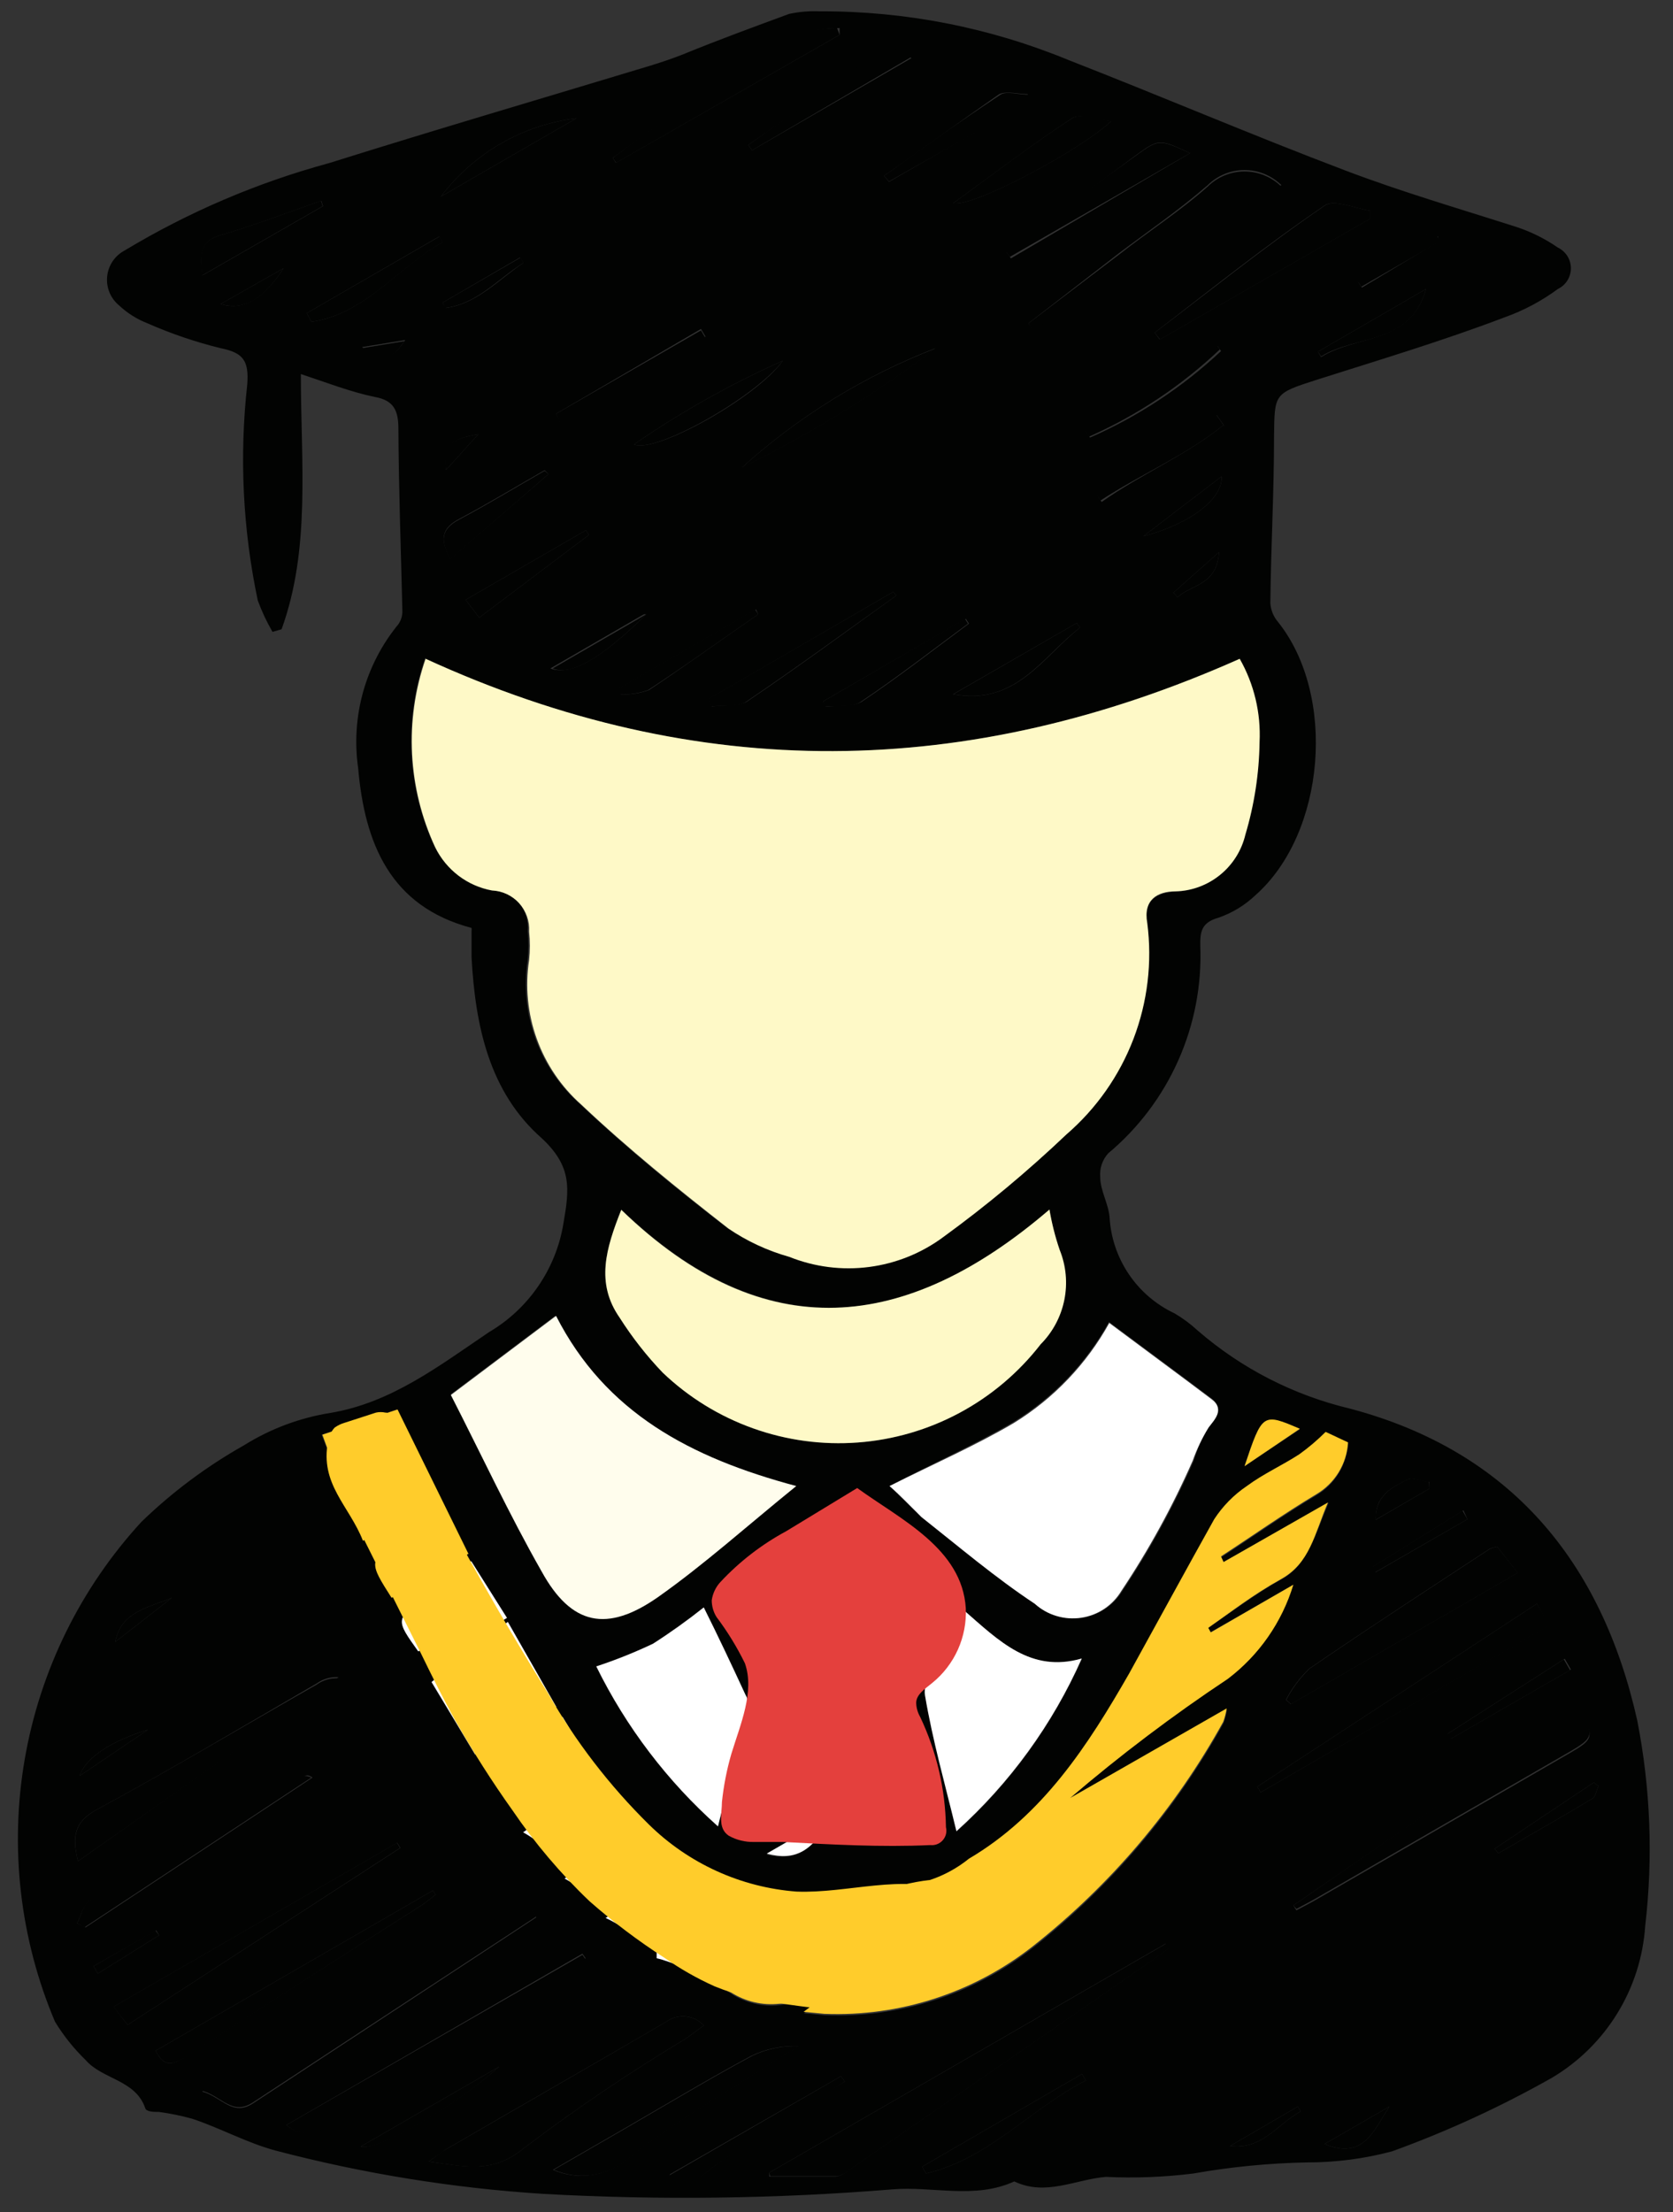 <?xml version="1.0" encoding="UTF-8"?> <svg xmlns="http://www.w3.org/2000/svg" width="59" height="78" viewBox="0 0 59 78" fill="none"><rect x="0" y="0" width="59" height="78" fill="#333333" stroke="none"/><g clip-path="url(#clip0_4207_32099)"><path d="M10.61 13.19C10.61 16.31 10.96 19.35 9.93 22.19L9.61 22.28C9.404 21.926 9.23 21.554 9.09 21.17C8.562 18.666 8.437 16.093 8.72 13.55C8.78 12.72 8.58 12.44 7.79 12.28C6.902 12.063 6.036 11.768 5.2 11.4C4.829 11.255 4.49 11.042 4.2 10.77C4.051 10.647 3.934 10.49 3.861 10.311C3.787 10.132 3.759 9.938 3.779 9.746C3.799 9.554 3.866 9.37 3.974 9.21C4.083 9.05 4.229 8.92 4.4 8.83C6.649 7.475 9.076 6.438 11.61 5.75C15.37 4.57 19.15 3.46 22.92 2.32C23.31 2.2 23.7 2.07 24.08 1.92C25.35 1.4 26.61 0.94 27.83 0.49C28.184 0.414 28.547 0.384 28.91 0.4C31.921 0.386 34.906 0.971 37.69 2.12C40.97 3.4 44.17 4.77 47.44 6.01C49.44 6.77 51.44 7.35 53.5 8.01C54.011 8.181 54.496 8.423 54.94 8.73C55.077 8.796 55.193 8.9 55.275 9.029C55.356 9.158 55.399 9.307 55.399 9.46C55.399 9.612 55.356 9.762 55.275 9.891C55.193 10.02 55.077 10.124 54.94 10.19C54.366 10.614 53.733 10.951 53.06 11.19C50.88 12.02 48.61 12.7 46.41 13.4C44.92 13.88 44.95 13.88 44.93 15.4C44.93 17.4 44.82 19.31 44.8 21.27C44.816 21.513 44.911 21.745 45.07 21.93C47.14 24.52 46.75 29.38 44.27 31.57C43.898 31.923 43.455 32.193 42.97 32.36C42.37 32.53 42.32 32.85 42.33 33.36C42.382 34.746 42.117 36.125 41.553 37.392C40.99 38.659 40.144 39.781 39.08 40.67C38.979 40.782 38.903 40.913 38.854 41.056C38.806 41.199 38.788 41.35 38.8 41.5C38.8 41.98 39.09 42.44 39.13 42.92C39.171 43.639 39.406 44.333 39.809 44.93C40.212 45.526 40.768 46.003 41.42 46.31C41.71 46.48 41.982 46.682 42.23 46.91C43.774 48.25 45.62 49.197 47.61 49.67C53.27 51.17 56.49 55.07 57.74 60.67C58.207 63.054 58.302 65.497 58.02 67.91C57.947 69.001 57.611 70.057 57.039 70.989C56.468 71.921 55.679 72.7 54.74 73.26C52.933 74.283 51.043 75.153 49.09 75.86C48.111 76.121 47.102 76.252 46.09 76.25C44.748 76.276 43.411 76.406 42.09 76.64C41.065 76.769 40.031 76.809 39 76.76C37.92 76.85 36.88 77.45 35.77 76.92C34.37 77.56 32.9 77.08 31.47 77.2C27.378 77.533 23.269 77.587 19.17 77.36C15.974 77.157 12.806 76.644 9.71 75.83C8.71 75.56 7.77 75.04 6.78 74.71C6.396 74.604 6.005 74.524 5.61 74.47C5.44 74.47 5.15 74.47 5.12 74.33C4.77 73.33 3.62 73.33 3.02 72.64C2.605 72.237 2.242 71.784 1.94 71.29C0.703 68.368 0.332 65.153 0.873 62.027C1.414 58.9 2.843 55.996 4.99 53.66C6.076 52.609 7.293 51.702 8.61 50.96C9.54 50.379 10.577 49.992 11.66 49.82C13.81 49.46 15.5 48.15 17.25 46.97C17.941 46.563 18.533 46.008 18.986 45.346C19.439 44.685 19.741 43.931 19.87 43.14C20.08 41.92 20.18 41.14 19.11 40.14C17.24 38.5 16.76 36.14 16.63 33.76C16.63 33.45 16.63 33.14 16.63 32.83C16.635 32.794 16.635 32.756 16.63 32.72C13.75 31.96 12.86 29.72 12.63 27.08C12.502 26.183 12.562 25.268 12.806 24.395C13.051 23.523 13.474 22.71 14.05 22.01C14.149 21.866 14.198 21.694 14.19 21.52C14.14 19.39 14.06 17.26 14.05 15.12C14.05 14.48 13.89 14.12 13.23 14C12.36 13.82 11.55 13.5 10.61 13.19ZM15 23.19C14.243 25.357 14.354 27.733 15.31 29.82C15.501 30.212 15.782 30.554 16.129 30.818C16.476 31.082 16.881 31.261 17.31 31.34C17.494 31.349 17.675 31.395 17.841 31.475C18.008 31.555 18.156 31.669 18.277 31.808C18.399 31.947 18.491 32.109 18.548 32.285C18.605 32.461 18.626 32.646 18.61 32.83C18.645 33.162 18.645 33.498 18.61 33.83C18.466 34.766 18.559 35.723 18.881 36.614C19.202 37.505 19.741 38.301 20.45 38.93C22.09 40.48 23.86 41.93 25.64 43.3C26.297 43.748 27.024 44.085 27.79 44.3C28.681 44.657 29.65 44.78 30.602 44.655C31.555 44.531 32.46 44.164 33.23 43.59C34.767 42.491 36.23 41.292 37.61 40C38.658 39.089 39.466 37.934 39.959 36.635C40.453 35.337 40.618 33.937 40.44 32.56C40.31 31.73 40.82 31.48 41.44 31.44C42.013 31.424 42.565 31.22 43.01 30.858C43.455 30.497 43.768 29.998 43.9 29.44C44.216 28.381 44.384 27.284 44.4 26.18C44.45 25.153 44.208 24.134 43.7 23.24C34.13 27.5 24.61 27.64 15.01 23.23L15 23.19ZM43.15 55.08L43.06 54.92C44.18 54.19 45.27 53.42 46.42 52.73C46.742 52.54 47.013 52.274 47.209 51.955C47.404 51.636 47.518 51.273 47.54 50.9L46.75 50.53C46.462 50.818 46.151 51.083 45.82 51.32C45.22 51.71 44.55 52.01 43.97 52.44C43.515 52.753 43.127 53.154 42.83 53.62C41.83 55.41 40.83 57.25 39.83 59.06C38.38 61.61 36.83 64.06 34.18 65.59C33.771 65.919 33.307 66.173 32.81 66.34C31.505 66.488 30.265 66.985 29.22 67.78C28.3 68.51 27.22 69.09 26.22 69.78L25.6 70.17C26.08 70.542 26.674 70.736 27.281 70.719C27.888 70.703 28.47 70.477 28.93 70.08C29.398 69.766 29.889 69.489 30.4 69.25L30.48 69.38L28.35 70.99L29.08 71.06C31.735 71.166 34.341 70.322 36.43 68.68C39.175 66.514 41.459 63.821 43.15 60.76C43.205 60.608 43.245 60.45 43.27 60.29L37.74 63.4C39.503 61.886 41.356 60.48 43.29 59.19C44.393 58.359 45.205 57.2 45.61 55.88L42.68 57.56L42.61 57.4C43.47 56.82 44.3 56.18 45.21 55.68C46.12 55.18 46.38 54.11 46.86 52.98L43.15 55.08ZM37.01 42.65C32.01 46.98 27.01 47.55 21.91 42.65C21.37 44.01 21 45.23 21.85 46.45C22.291 47.148 22.8 47.802 23.37 48.4C24.281 49.27 25.365 49.939 26.552 50.363C27.738 50.788 29.001 50.959 30.257 50.864C31.514 50.77 32.736 50.413 33.846 49.816C34.956 49.219 35.928 48.396 36.7 47.4C37.116 46.976 37.4 46.441 37.519 45.859C37.638 45.277 37.586 44.673 37.37 44.12C37.21 43.641 37.089 43.149 37.01 42.65ZM31.37 52.4C31.74 52.76 32.11 53.15 32.53 53.49C33.83 54.49 35.1 55.63 36.53 56.55C36.749 56.748 37.01 56.896 37.294 56.981C37.577 57.067 37.876 57.088 38.169 57.044C38.461 57 38.741 56.892 38.986 56.727C39.232 56.562 39.438 56.344 39.59 56.09C40.559 54.639 41.398 53.107 42.1 51.51C42.227 51.09 42.398 50.684 42.61 50.3C42.79 50.05 43.21 49.67 42.72 49.3C41.54 48.41 40.34 47.53 39.11 46.61C38.309 48.057 37.148 49.273 35.74 50.14C34.36 50.95 32.88 51.6 31.37 52.4ZM28.08 52.4C24.34 51.4 21.35 49.83 19.57 46.4L15.9 49.16C16.98 51.27 17.96 53.37 19.1 55.38C20.15 57.24 21.41 57.54 23.2 56.29C24.83 55.15 26.33 53.8 28.08 52.4ZM33.97 56.78C33.69 57.36 33.44 57.84 33.22 58.32C33 58.8 32.54 59.32 32.62 59.79C32.89 61.4 33.34 62.97 33.73 64.59C35.616 62.894 37.122 60.819 38.15 58.5C36.35 59 35.23 57.86 33.97 56.76V56.78ZM25.32 64.4C25.69 62.9 26.04 61.51 26.37 60.12C26.378 59.993 26.346 59.868 26.28 59.76C25.8 58.76 25.28 57.76 24.81 56.68C24.235 57.137 23.638 57.564 23.02 57.96C22.37 58.268 21.703 58.535 21.02 58.76C22.075 60.9 23.535 62.816 25.32 64.4ZM13.81 56.34L16.49 54.79L13.99 49.7L11.34 50.59L12.8 54.29L14.87 53.14C14.64 53.521 14.345 53.859 14 54.14C13.01 55.08 13.01 55.08 13.81 56.34ZM27.13 76.61V76.75C27.92 76.75 28.7 76.75 29.49 76.75C29.639 76.721 29.777 76.651 29.89 76.55L40.49 69.22L41.2 68.7L41.1 68.54L27.13 76.61ZM18.91 67.61C18.61 66.95 18.27 67.27 17.91 67.46L7.91 73.24C7.7 73.36 7.5 73.51 7.13 73.75C7.83 73.95 8.2 74.64 8.92 74.17L18.91 67.61ZM16.75 61.88L19.61 60.19L17.9 57.19L15.21 59.31L16.75 61.88ZM15.12 76.22C16.42 76.39 17.37 76.66 18.47 75.75C20.313 74.355 22.229 73.06 24.21 71.87L24.82 71.42C24.655 71.242 24.432 71.129 24.191 71.104C23.95 71.078 23.708 71.141 23.51 71.28C20.92 72.8 18.31 74.28 15.71 75.8C15.61 75.89 15.42 76 15.12 76.22ZM52.8 54.54C52.711 54.552 52.623 54.575 52.54 54.61C50.41 56.01 48.27 57.4 46.17 58.84C45.838 59.159 45.561 59.531 45.35 59.94L45.52 60.09L53.52 55.46L52.8 54.54ZM45.61 67.19L45.72 67.36C45.96 67.23 46.2 67.11 46.44 66.97L55.32 61.84C56.22 61.32 56.23 61.26 55.7 60.24L45.61 67.19ZM36.27 11.4L36.4 11.61L45.19 6.53C44.843 6.188 44.376 5.996 43.89 5.996C43.403 5.996 42.936 6.188 42.59 6.53C41.59 7.4 40.51 8.14 39.46 8.93L36.27 11.4ZM2.75 65.63L11.94 59.14C11.665 59.122 11.393 59.2 11.17 59.36C8.61 60.85 6.02 62.4 3.41 63.81C2.61 64.24 2.54 64.76 2.75 65.63ZM28.61 67.18V66.97C27.83 66.87 26.93 66.49 26.29 66.75C25.18 67.313 24.129 67.983 23.15 68.75V69.05C23.68 69.17 24.32 69.55 24.7 69.37C26.09 68.74 27.35 67.92 28.61 67.18ZM19.5 76.51C19.917 76.693 20.376 76.758 20.827 76.698C21.279 76.638 21.705 76.455 22.06 76.17C23.68 74.87 25.51 73.84 27.26 72.7C27.55 72.51 27.87 72.33 28.17 72.15C27.593 72.123 27.02 72.24 26.5 72.49C25.03 73.28 23.6 74.14 22.15 74.98L19.5 76.51ZM14.96 58.51L15.04 58.66L17.85 57.03L16.59 55.03C16.46 55.08 16.41 55.09 16.37 55.13L14.95 56.3C13.95 57.11 13.95 57.11 14.75 58.23L16 57.6L16.06 57.7L14.96 58.51ZM40.72 11.73L40.9 11.97L48.32 7.71V7.43C47.77 7.35 47.04 7.01 46.71 7.25C44.61 8.67 42.69 10.22 40.72 11.73ZM54.2 56.55L44.34 63L44.46 63.2L54.61 57.31L54.2 56.55ZM10.1 74.93C10.299 75.105 10.555 75.202 10.82 75.202C11.085 75.202 11.341 75.105 11.54 74.93C14.48 73.03 17.43 71.16 20.38 69.28C20.477 69.212 20.567 69.135 20.65 69.05L20.54 68.89L10.1 74.93ZM4.5 71.4L14.12 65.16L14.01 64.98L4.01 70.76L4.5 71.4ZM21.36 67.63C21.99 67.92 22.54 68.39 22.83 68.26C23.915 67.736 24.97 67.152 25.99 66.51C25.54 66.29 25.2 66.1 24.85 65.95C24.5 65.8 24.3 65.72 24.15 65.82C23.27 66.34 22.43 66.92 21.36 67.63ZM29.61 1.23V0.99C29.355 0.988 29.1 1.011 28.85 1.06C27.656 1.363 26.54 1.919 25.58 2.69C24.24 3.7 22.91 4.61 21.61 5.57L21.72 5.74L29.61 1.23ZM20.7 61.97L19.84 60.57L17.15 62.4L17.93 63.54L20.7 61.97ZM5.49 72.31C5.81 72.97 6.17 72.76 6.57 72.5C9.323 70.72 12.08 68.953 14.84 67.2C15.02 67.08 15.19 66.94 15.36 66.81L15.27 66.66L5.49 72.31ZM23.97 65.46L22.67 64.4L19.91 66.24C20.49 66.55 21.01 67.06 21.29 66.95C22.217 66.516 23.112 66.018 23.97 65.46ZM21.18 62.67L18.45 64.61C19.03 64.93 19.53 65.43 19.81 65.32C20.664 64.936 21.487 64.484 22.27 63.97L21.18 62.67ZM41.97 5.4C40.87 4.89 40.87 4.89 40.04 5.49L36.11 8.4C35.9 8.55 35.71 8.73 35.5 8.89L35.65 9.11L41.97 5.4ZM2.72 67.82L3.02 67.96L11.02 62.68C10.89 62.59 10.82 62.59 10.76 62.62C8.24 64.07 5.76 65.51 3.22 66.99C2.94 67.12 2.87 67.53 2.72 67.82ZM33.61 7.17C34.33 7.31 38.09 5.3 39.18 4.28C38.63 4.22 38.08 3.99 37.81 4.17C36.42 5.08 35.1 6.09 33.61 7.17ZM31.61 21L31.5 20.87L25.01 24.64L25.1 24.91C25.52 24.86 26.03 24.91 26.34 24.74C28.13 23.53 29.87 22.25 31.61 21ZM26.13 16.5C28.546 15.316 30.844 13.903 32.99 12.28C30.471 13.256 28.152 14.687 26.15 16.5H26.13ZM27.61 12.72C25.772 13.539 24.015 14.526 22.36 15.67C23.09 16.01 26.66 14.04 27.61 12.72ZM26.39 5.11L26.52 5.3L32.14 2.05C31.953 1.87 31.704 1.769 31.445 1.769C31.185 1.769 30.936 1.87 30.75 2.05C30.01 2.61 29.24 3.13 28.49 3.66L26.39 5.11ZM11.39 7.27L11.33 7.08C10.15 7.49 8.99 7.94 7.79 8.29C7.04 8.51 7.05 8.98 7.14 9.71L11.39 7.27ZM29.03 24.73L29.11 24.92C29.54 24.87 30.06 24.92 30.38 24.75C31.68 23.88 32.91 22.92 34.17 21.99L34.06 21.82L29.03 24.73ZM38.09 22.13L37.97 21.97L33.61 24.48C35.84 24.89 36.77 23.16 38.09 22.13ZM31.18 6.2L31.35 6.41L36.3 3.56L36.24 3.32C35.92 3.32 35.51 3.2 35.24 3.32C33.89 4.26 32.55 5.24 31.18 6.2ZM29.79 73.4L29.66 73.21L23.61 76.68C23.68 76.742 23.757 76.796 23.84 76.84C24.56 77.09 24.94 76.51 25.44 76.19C26.85 75.23 28.32 74.3 29.79 73.4ZM19.34 16.72L19.21 16.58C18.21 17.15 17.21 17.76 16.21 18.29C15.53 18.64 15.53 19.05 15.88 19.7L19.34 16.72ZM32.52 76.4L32.66 76.64C34.87 76.12 36.35 74.35 38.29 73.36L38.16 73.13L32.52 76.4ZM10.82 11.04L10.98 11.35C12.92 11.06 14.04 9.4 15.61 8.54L15.49 8.34L10.82 11.04ZM16.9 21.78L20.77 18.86L20.66 18.7L16.42 21.15L16.9 21.78ZM20.33 4.17C19.389 4.286 18.481 4.591 17.66 5.065C16.839 5.539 16.121 6.173 15.55 6.93L20.33 4.17ZM26.74 21.66L26.66 21.49L21.83 24.28L21.89 24.48C22.23 24.499 22.57 24.448 22.89 24.33C24.18 23.47 25.45 22.55 26.74 21.66ZM50.29 10.19L46.48 12.4L46.59 12.59C47.84 11.79 49.73 12.16 50.29 10.19ZM38.29 15.19L38.44 15.43C40.142 14.683 41.705 13.652 43.06 12.38L42.94 12.2L38.29 15.19ZM43.19 15.04L42.91 14.64L38.72 17.5L38.85 17.7C40.23 16.72 41.82 16.06 43.15 14.99L43.19 15.04ZM19.61 14.59L19.76 14.87L24.88 11.87L24.72 11.6L19.61 14.59ZM17.61 72.87L12.72 75.69C13.29 75.85 15.98 74.3 17.61 72.87ZM55.4 58.87L55.18 58.49L51.06 61.13L51.17 61.31L55.4 58.87ZM43.89 51.7L45.84 50.4C44.53 49.82 44.52 49.82 43.89 51.7ZM52.71 65.19L52.84 65.35C53.95 64.71 55.06 64.08 56.16 63.42C56.27 63.35 56.3 63.13 56.37 62.98L56.21 62.85L52.71 65.19ZM50.71 8.53V8.33C50.43 8.33 50.07 8.18 49.9 8.33C49.19 8.83 48.55 9.4 47.9 9.95L48.03 10.14L50.71 8.53ZM22.71 21.66L19.41 23.57C20.12 23.84 21.18 23.25 22.79 21.66H22.71ZM43.08 16.8L40.32 18.91C41.98 18.47 43.13 17.59 43.08 16.8ZM50.41 52.49V52.26C50.16 52.26 49.84 52.07 49.66 52.16C49.12 52.44 48.49 52.7 48.52 53.59L50.41 52.49ZM49 74.28L46.71 75.6C48.12 76.19 48.47 75.06 49 74.28ZM29.34 64.03L27.04 65.4C28.05 65.63 28.67 65.29 29.34 64.03ZM51.75 53.57L51.61 53.26L48.4 55.26L48.51 55.44L51.75 53.57ZM18.46 9.27L18.34 9.08L15.61 10.67L15.72 10.86C16.84 10.71 17.61 9.83 18.46 9.27ZM45.87 74.45L45.77 74.28L43.38 75.67C44.53 75.81 45.05 74.89 45.87 74.45ZM7.78 10.72C8.56 10.97 9.29 10.55 10 9.46L7.78 10.72ZM5.22 60.99C3.89 61.4 3.01 61.99 2.81 62.62L5.22 60.99ZM4.06 57.9L6.06 56.34C5.26 56.69 4.28 56.8 4.06 57.9ZM42.99 19.47L41.38 20.9L41.53 21.06C42 20.61 42.92 20.65 42.99 19.47ZM16.87 15.31C15.87 15.49 15.65 15.7 15.73 16.57L16.87 15.31ZM5.61 68.24L5.51 68.07L3.3 69.33L3.45 69.59L5.61 68.24ZM12.77 12.24C13.48 12.87 13.91 12.57 14.29 11.99L12.77 12.24Z" fill="#020302"></path><path d="M15.01 23.23C24.64 27.64 34.13 27.5 43.72 23.23C44.228 24.124 44.47 25.143 44.42 26.17C44.404 27.274 44.236 28.372 43.92 29.43C43.788 29.988 43.475 30.487 43.03 30.848C42.585 31.21 42.033 31.415 41.46 31.43C40.82 31.43 40.31 31.72 40.46 32.55C40.638 33.931 40.47 35.334 39.973 36.634C39.475 37.934 38.664 39.09 37.61 40C36.247 41.297 34.801 42.503 33.28 43.61C32.51 44.184 31.605 44.551 30.652 44.675C29.7 44.8 28.731 44.677 27.84 44.32C27.074 44.105 26.347 43.768 25.69 43.32C23.91 41.93 22.14 40.5 20.5 38.95C19.791 38.321 19.252 37.525 18.931 36.634C18.609 35.743 18.516 34.786 18.66 33.85C18.695 33.518 18.695 33.182 18.66 32.85C18.671 32.668 18.645 32.486 18.585 32.315C18.524 32.143 18.431 31.985 18.309 31.85C18.187 31.715 18.039 31.606 17.875 31.529C17.71 31.451 17.531 31.408 17.35 31.4C16.921 31.321 16.516 31.142 16.169 30.878C15.822 30.614 15.541 30.272 15.35 29.88C14.379 27.791 14.257 25.407 15.01 23.23Z" fill="#FEF9C7"></path><path d="M43.15 55.08L46.83 52.98C46.35 54.11 46.2 55.11 45.18 55.68C44.16 56.25 43.44 56.82 42.61 57.4L42.7 57.56L45.61 55.88C45.209 57.203 44.401 58.365 43.3 59.2C41.363 60.486 39.507 61.889 37.74 63.4L43.26 60.24C43.235 60.4 43.195 60.558 43.14 60.71C41.45 63.771 39.165 66.464 36.42 68.63C34.331 70.272 31.725 71.116 29.07 71.01L28.34 70.94L30.47 69.33L30.39 69.2C29.88 69.439 29.388 69.716 28.92 70.03C28.46 70.427 27.878 70.653 27.271 70.669C26.664 70.686 26.07 70.492 25.59 70.12L26.21 69.73C27.21 69.08 28.21 68.5 29.21 67.73C30.255 66.936 31.495 66.438 32.8 66.29C33.297 66.124 33.761 65.87 34.17 65.54C36.78 64 38.37 61.54 39.82 59.01C40.82 57.2 41.82 55.36 42.82 53.57C43.121 53.107 43.512 52.709 43.97 52.4C44.55 51.97 45.22 51.67 45.82 51.28C46.151 51.043 46.462 50.778 46.75 50.49L47.54 50.86C47.518 51.233 47.404 51.596 47.209 51.915C47.013 52.234 46.742 52.5 46.42 52.69C45.27 53.38 44.18 54.15 43.06 54.88L43.15 55.08Z" fill="#FFCC2B"></path><path d="M37.01 42.65C37.092 43.132 37.212 43.607 37.37 44.07C37.597 44.63 37.654 45.243 37.535 45.836C37.416 46.428 37.126 46.972 36.7 47.4C35.928 48.396 34.956 49.219 33.846 49.816C32.736 50.413 31.514 50.77 30.257 50.864C29 50.959 27.738 50.788 26.552 50.363C25.365 49.939 24.281 49.27 23.37 48.4C22.8 47.805 22.291 47.155 21.85 46.46C21 45.24 21.37 44.02 21.91 42.66C26.96 47.55 31.96 46.98 37.01 42.65Z" fill="#FEF9C7"></path><path d="M31.37 52.4C32.88 51.64 34.37 50.99 35.75 50.18C37.158 49.313 38.319 48.097 39.12 46.65C40.35 47.57 41.55 48.45 42.73 49.34C43.22 49.71 42.8 50.09 42.62 50.34C42.393 50.709 42.206 51.102 42.06 51.51C41.358 53.107 40.519 54.639 39.55 56.09C39.398 56.344 39.192 56.562 38.947 56.727C38.701 56.892 38.422 57 38.129 57.044C37.836 57.088 37.537 57.067 37.254 56.981C36.97 56.896 36.709 56.748 36.49 56.55C35.1 55.63 33.83 54.55 32.49 53.49C32.11 53.11 31.74 52.72 31.37 52.4Z" fill="white"></path><path d="M28.08 52.4C26.33 53.82 24.83 55.17 23.2 56.32C21.41 57.57 20.15 57.32 19.1 55.41C17.96 53.41 16.98 51.3 15.9 49.19L19.61 46.4C21.35 49.81 24.34 51.4 28.08 52.4Z" fill="#FFFDED"></path><path d="M33.97 56.76C35.23 57.86 36.35 59 38.15 58.48C37.122 60.799 35.616 62.874 33.73 64.57C33.34 62.95 32.89 61.38 32.62 59.77C32.54 59.33 32.99 58.77 33.22 58.3C33.45 57.83 33.69 57.34 33.97 56.76Z" fill="white"></path><path d="M25.32 64.4C23.539 62.815 22.082 60.899 21.03 58.76C21.712 58.535 22.381 58.268 23.03 57.96C23.648 57.564 24.245 57.137 24.82 56.68C25.32 57.68 25.82 58.74 26.29 59.76C26.356 59.868 26.388 59.993 26.38 60.12C26.04 61.54 25.69 62.93 25.32 64.4Z" fill="white"></path><path d="M27.13 76.61L41.13 68.53L41.23 68.69L40.52 69.21L29.92 76.54C29.807 76.641 29.669 76.71 29.52 76.74C28.73 76.74 27.95 76.74 27.16 76.74L27.13 76.61Z" fill="#020302"></path><path d="M18.91 67.58L8.91 74.14C8.19 74.61 7.82 73.92 7.12 73.72C7.49 73.48 7.69 73.33 7.9 73.21L17.9 67.43C18.27 67.24 18.61 66.92 18.91 67.58Z" fill="#020302"></path><path d="M16.75 61.85L15.22 59.31L17.91 57.19L19.62 60.19L16.75 61.85Z" fill="white"></path><path d="M15.12 76.22C15.42 76 15.56 75.89 15.71 75.8C18.31 74.29 20.92 72.8 23.51 71.28C23.708 71.141 23.95 71.078 24.191 71.104C24.432 71.13 24.655 71.242 24.82 71.42L24.21 71.87C22.229 73.06 20.313 74.355 18.47 75.75C17.37 76.66 16.42 76.4 15.12 76.22Z" fill="#020302"></path><path d="M52.8 54.54L53.53 55.46L45.53 60.09L45.36 59.94C45.571 59.531 45.848 59.159 46.18 58.84C48.28 57.4 50.42 56.01 52.55 54.61C52.63 54.576 52.714 54.553 52.8 54.54Z" fill="#020302"></path><path d="M45.61 67.19L55.7 60.19C56.23 61.19 56.22 61.27 55.32 61.79L46.44 66.92C46.2 67.06 45.96 67.18 45.72 67.31L45.61 67.19Z" fill="#020302"></path><path d="M36.27 11.4L39.46 8.98C40.46 8.19 41.61 7.45 42.59 6.58C42.936 6.238 43.403 6.046 43.89 6.046C44.376 6.046 44.843 6.238 45.19 6.58L36.4 11.66L36.27 11.4Z" fill="#020302"></path><path d="M2.75 65.63C2.54 64.76 2.62 64.24 3.41 63.81C6.02 62.4 8.61 60.85 11.17 59.4C11.393 59.24 11.665 59.162 11.94 59.18L2.75 65.63Z" fill="#020302"></path><path d="M28.61 67.18C27.32 67.92 26.06 68.74 24.71 69.37C24.33 69.55 23.71 69.17 23.16 69.05V68.75C24.139 67.983 25.19 67.313 26.3 66.75C26.94 66.49 27.84 66.87 28.62 66.97L28.61 67.18Z" fill="white"></path><path d="M19.53 76.51L22.18 74.98C23.63 74.14 25.06 73.28 26.53 72.49C27.05 72.24 27.623 72.123 28.2 72.15C27.9 72.33 27.58 72.51 27.29 72.7C25.54 73.84 23.71 74.87 22.09 76.17C21.735 76.455 21.309 76.638 20.857 76.698C20.406 76.758 19.947 76.693 19.53 76.51Z" fill="#020302"></path><path d="M14.99 58.52L16.06 57.7L16 57.6L14.75 58.23C13.95 57.11 13.95 57.11 14.95 56.3L16.4 55.15C16.4 55.15 16.49 55.15 16.62 55.05L17.88 57.05L15.07 58.68L14.99 58.52Z" fill="white"></path><path d="M40.72 11.73C42.72 10.22 44.64 8.67 46.72 7.25C47.05 7.01 47.78 7.35 48.33 7.43V7.71L40.91 11.97L40.72 11.73Z" fill="#020302"></path><path d="M54.2 56.55L54.65 57.31L44.46 63.2L44.34 63L54.2 56.55Z" fill="#020302"></path><path d="M10.1 74.93L20.54 68.93L20.65 69.09C20.567 69.175 20.477 69.252 20.38 69.32C17.43 71.2 14.48 73.07 11.54 74.97C11.336 75.14 11.077 75.229 10.812 75.222C10.547 75.214 10.294 75.111 10.1 74.93Z" fill="#020302"></path><path d="M4.5 71.4L4 70.76L14 64.98L14.11 65.16L4.5 71.4Z" fill="#020302"></path><path d="M21.36 67.63C22.43 66.92 23.27 66.34 24.15 65.82C24.3 65.72 24.63 65.82 24.85 65.95C25.07 66.08 25.54 66.29 25.99 66.51C24.97 67.152 23.915 67.736 22.83 68.26C22.54 68.4 21.99 67.92 21.36 67.63Z" fill="white"></path><path d="M29.61 1.23L21.73 5.74L21.61 5.57C22.9 4.57 24.23 3.7 25.48 2.69C26.444 1.917 27.562 1.361 28.76 1.06C29.01 1.011 29.265 0.988 29.52 0.99L29.61 1.23Z" fill="#020302"></path><path d="M20.7 61.97L17.93 63.57L17.15 62.4L19.84 60.54L20.7 61.97Z" fill="white"></path><path d="M5.49 72.31L15.27 66.66L15.36 66.81C15.19 66.94 15.02 67.08 14.84 67.2C12.08 68.96 9.336 70.727 6.61 72.5C6.17 72.76 5.81 72.97 5.49 72.31Z" fill="#020302"></path><path d="M23.97 65.46C23.112 66.018 22.217 66.516 21.29 66.95C21.01 67.06 20.49 66.55 19.91 66.24L22.67 64.4L23.97 65.46Z" fill="white"></path><path d="M21.18 62.67L22.27 63.97C21.487 64.484 20.664 64.936 19.81 65.32C19.53 65.43 19.03 64.93 18.45 64.61L21.18 62.67Z" fill="white"></path><path d="M41.97 5.4L35.61 9.06L35.46 8.84C35.67 8.68 35.86 8.5 36.07 8.35L40.04 5.5C40.87 4.9 40.87 4.9 41.97 5.4Z" fill="#020302"></path><path d="M2.72 67.82C2.87 67.53 2.94 67.12 3.18 66.99C5.68 65.51 8.18 64.07 10.72 62.62C10.78 62.62 10.85 62.62 10.98 62.68L2.98 67.96L2.72 67.82Z" fill="#020302"></path><path d="M33.61 7.17C35.09 6.09 36.41 5.08 37.81 4.17C38.08 3.99 38.63 4.17 39.18 4.28C38.1 5.3 34.34 7.31 33.61 7.17Z" fill="#020302"></path><path d="M31.61 21C29.85 22.25 28.11 23.53 26.32 24.74C26.01 24.95 25.5 24.86 25.08 24.91L24.99 24.64L31.5 20.87L31.61 21Z" fill="#020302"></path><path d="M26.15 16.5C28.158 14.684 30.483 13.254 33.01 12.28C30.863 13.903 28.566 15.316 26.15 16.5Z" fill="#020302"></path><path d="M27.61 12.72C26.61 14.04 23.07 16.01 22.36 15.67C24.015 14.526 25.772 13.539 27.61 12.72Z" fill="#020302"></path><path d="M26.39 5.11L28.49 3.62C29.24 3.09 30.01 2.57 30.75 2.01C30.936 1.83 31.185 1.729 31.445 1.729C31.704 1.729 31.953 1.83 32.14 2.01L26.52 5.3L26.39 5.11Z" fill="#020302"></path><path d="M11.38 7.27L7.13 9.71C7.04 8.98 7.03 8.51 7.78 8.29C8.98 7.94 10.14 7.49 11.32 7.08L11.38 7.27Z" fill="#020302"></path><path d="M29.03 24.73L34.03 21.82L34.14 21.99C32.88 22.92 31.65 23.88 30.35 24.75C30.03 24.96 29.51 24.87 29.08 24.92L29.03 24.73Z" fill="#020302"></path><path d="M38.09 22.13C36.77 23.13 35.84 24.89 33.62 24.48L37.97 21.97L38.09 22.13Z" fill="#020302"></path><path d="M31.18 6.2C32.55 5.2 33.89 4.26 35.28 3.34C35.51 3.2 35.92 3.34 36.28 3.34L36.34 3.58L31.35 6.4L31.18 6.2Z" fill="#020302"></path><path d="M29.79 73.4C28.32 74.4 26.85 75.28 25.39 76.24C24.89 76.56 24.51 77.14 23.79 76.89C23.707 76.846 23.63 76.793 23.56 76.73L29.66 73.21L29.79 73.4Z" fill="#020302"></path><path d="M19.34 16.72L15.88 19.72C15.53 19.07 15.53 18.66 16.21 18.31C17.21 17.78 18.21 17.17 19.21 16.6L19.34 16.72Z" fill="#020302"></path><path d="M32.52 76.4L38.16 73.13L38.29 73.36C36.35 74.36 34.87 76.12 32.66 76.64L32.52 76.4Z" fill="#020302"></path><path d="M10.82 11.04L15.5 8.34L15.62 8.54C14.04 9.42 12.92 11.06 10.98 11.35L10.82 11.04Z" fill="#020302"></path><path d="M16.9 21.78L16.42 21.15L20.66 18.7L20.77 18.86L16.9 21.78Z" fill="#020302"></path><path d="M20.33 4.17L15.55 6.93C16.121 6.173 16.839 5.539 17.66 5.065C18.481 4.591 19.389 4.286 20.33 4.17Z" fill="#020302"></path><path d="M26.74 21.66C25.45 22.55 24.18 23.47 22.86 24.33C22.54 24.448 22.2 24.5 21.86 24.48L21.8 24.28L26.63 21.49L26.74 21.66Z" fill="#020302"></path><path d="M50.29 10.19C49.73 12.19 47.84 11.79 46.59 12.57L46.48 12.4L50.29 10.19Z" fill="#020302"></path><path d="M38.25 15.14L42.9 12.14L43.02 12.32C41.667 13.603 40.104 14.644 38.4 15.4L38.25 15.14Z" fill="#020302"></path><path d="M43.15 14.99C41.82 16.06 40.23 16.72 38.81 17.65L38.68 17.45L42.87 14.59L43.15 14.99Z" fill="#020302"></path><path d="M19.61 14.59L24.72 11.65L24.88 11.92L19.76 14.92L19.61 14.59Z" fill="#020302"></path><path d="M17.61 72.87C16.01 74.3 13.32 75.87 12.72 75.69L17.61 72.87Z" fill="#020302"></path><path d="M55.37 58.89L51.14 61.33L51.03 61.15L55.15 58.51L55.37 58.89Z" fill="#020302"></path><path d="M43.89 51.7C44.52 49.82 44.53 49.82 45.84 50.38L43.89 51.7Z" fill="#FFCC2B"></path><path d="M52.71 65.19L56.21 62.85L56.37 62.98C56.3 63.13 56.27 63.35 56.16 63.42C55.06 64.08 53.95 64.71 52.84 65.35L52.71 65.19Z" fill="#020302"></path><path d="M50.75 8.53L48.01 10.11L47.88 9.92C48.55 9.37 49.19 8.8 49.88 8.3C50.05 8.18 50.41 8.3 50.69 8.3L50.75 8.53Z" fill="#020302"></path><path d="M22.79 21.66C21.18 23.25 20.12 23.84 19.49 23.57L22.79 21.66Z" fill="#020302"></path><path d="M43.08 16.8C43.13 17.59 41.98 18.47 40.32 18.91L43.08 16.8Z" fill="#020302"></path><path d="M50.41 52.49L48.51 53.59C48.51 52.7 49.11 52.44 49.65 52.16C49.83 52.07 50.15 52.22 50.4 52.26L50.41 52.49Z" fill="#020302"></path><path d="M49 74.28C48.47 75.06 48.12 76.19 46.71 75.6L49 74.28Z" fill="#020302"></path><path d="M29.34 64.03C28.67 65.29 28.05 65.63 27.04 65.36L29.34 64.03Z" fill="white"></path><path d="M51.75 53.57L48.48 55.45L48.37 55.27L51.58 53.27L51.75 53.57Z" fill="#020302"></path><path d="M18.46 9.27C17.56 9.83 16.84 10.71 15.7 10.86L15.61 10.67L18.36 9.08L18.46 9.27Z" fill="#020302"></path><path d="M45.87 74.45C45.05 74.89 44.53 75.81 43.38 75.67L45.77 74.28L45.87 74.45Z" fill="#020302"></path><path d="M7.78 10.72L10 9.46C9.29 10.55 8.61 10.97 7.78 10.72Z" fill="#020302"></path><path d="M5.22 60.99L2.81 62.62C3.01 61.99 3.89 61.4 5.22 60.99Z" fill="#020302"></path><path d="M4.06 57.9C4.28 56.8 5.26 56.69 6.06 56.34L4.06 57.9Z" fill="#020302"></path><path d="M42.99 19.47C42.92 20.65 41.99 20.61 41.53 21.06L41.38 20.9L42.99 19.47Z" fill="#020302"></path><path d="M16.87 15.31L15.73 16.57C15.61 15.7 15.84 15.49 16.87 15.31Z" fill="#020302"></path><path d="M5.61 68.24L3.45 69.59L3.3 69.33L5.48 68.07L5.61 68.24Z" fill="#020302"></path><path d="M12.74 12.28L14.26 12.03C13.88 12.61 13.45 12.91 12.74 12.28Z" fill="#020302"></path><path d="M13.81 56.34C13.01 55.08 13.01 55.08 14 54.18C14.345 53.899 14.64 53.561 14.87 53.18L12.8 54.33C12.32 53.1 11.27 52.33 11.57 50.82C11.599 50.641 11.679 50.474 11.8 50.34C11.906 50.264 12.024 50.206 12.15 50.17L13.26 49.81C13.368 49.786 13.481 49.786 13.59 49.81C13.85 49.81 14 50.1 14.12 50.33C15.7 53.537 17.436 56.663 19.33 59.71C20.296 61.405 21.49 62.96 22.88 64.33C24.282 65.711 26.128 66.551 28.09 66.7C29.91 66.77 31.82 66.06 33.53 66.7C33.668 66.749 33.792 66.831 33.89 66.94C34.12 67.22 33.98 67.64 33.81 67.94C33.311 68.855 32.631 69.658 31.81 70.3C31.519 70.556 31.179 70.751 30.81 70.87C30.479 70.923 30.141 70.923 29.81 70.87C29.08 70.87 28.36 70.76 27.64 70.66C26.802 70.566 25.981 70.357 25.2 70.04C24.583 69.763 23.994 69.428 23.44 69.04C22.508 68.44 21.622 67.772 20.79 67.04C19.772 66.069 18.861 64.993 18.07 63.83C17.349 62.819 16.682 61.77 16.07 60.69C15.62 59.89 15.22 59.07 14.82 58.25L12.82 54.25C12.24 53.06 11.82 51.82 11.37 50.59L14.02 49.7L16.52 54.79L13.81 56.34Z" fill="#FFCC2B"></path><path d="M30.23 52.47L27.73 53.99C26.864 54.457 26.081 55.061 25.41 55.78C25.242 55.96 25.134 56.187 25.1 56.43C25.101 56.639 25.159 56.843 25.27 57.02C25.654 57.53 25.989 58.076 26.27 58.65C26.62 59.65 26.11 60.8 25.79 61.85C25.63 62.402 25.52 62.968 25.46 63.54C25.46 63.95 25.3 64.46 25.7 64.73C25.974 64.883 26.285 64.959 26.6 64.95H27.6C29.33 65.04 31.07 65.14 32.81 65.06C32.892 65.069 32.974 65.058 33.05 65.028C33.127 64.998 33.195 64.95 33.249 64.888C33.303 64.826 33.341 64.752 33.361 64.673C33.38 64.593 33.38 64.51 33.36 64.43C33.339 63.083 33.028 61.757 32.45 60.54C32.364 60.39 32.316 60.222 32.31 60.05C32.31 59.74 32.64 59.54 32.88 59.34C33.268 59.024 33.577 58.621 33.782 58.165C33.987 57.708 34.082 57.21 34.06 56.71C33.93 54.6 31.76 53.58 30.23 52.47Z" fill="#E4403D"></path></g><defs><clipPath id="clip0_4207_32099"><rect width="57.6" height="77.13" fill="white" transform="translate(0.61 0.4)"></rect></clipPath></defs></svg> 